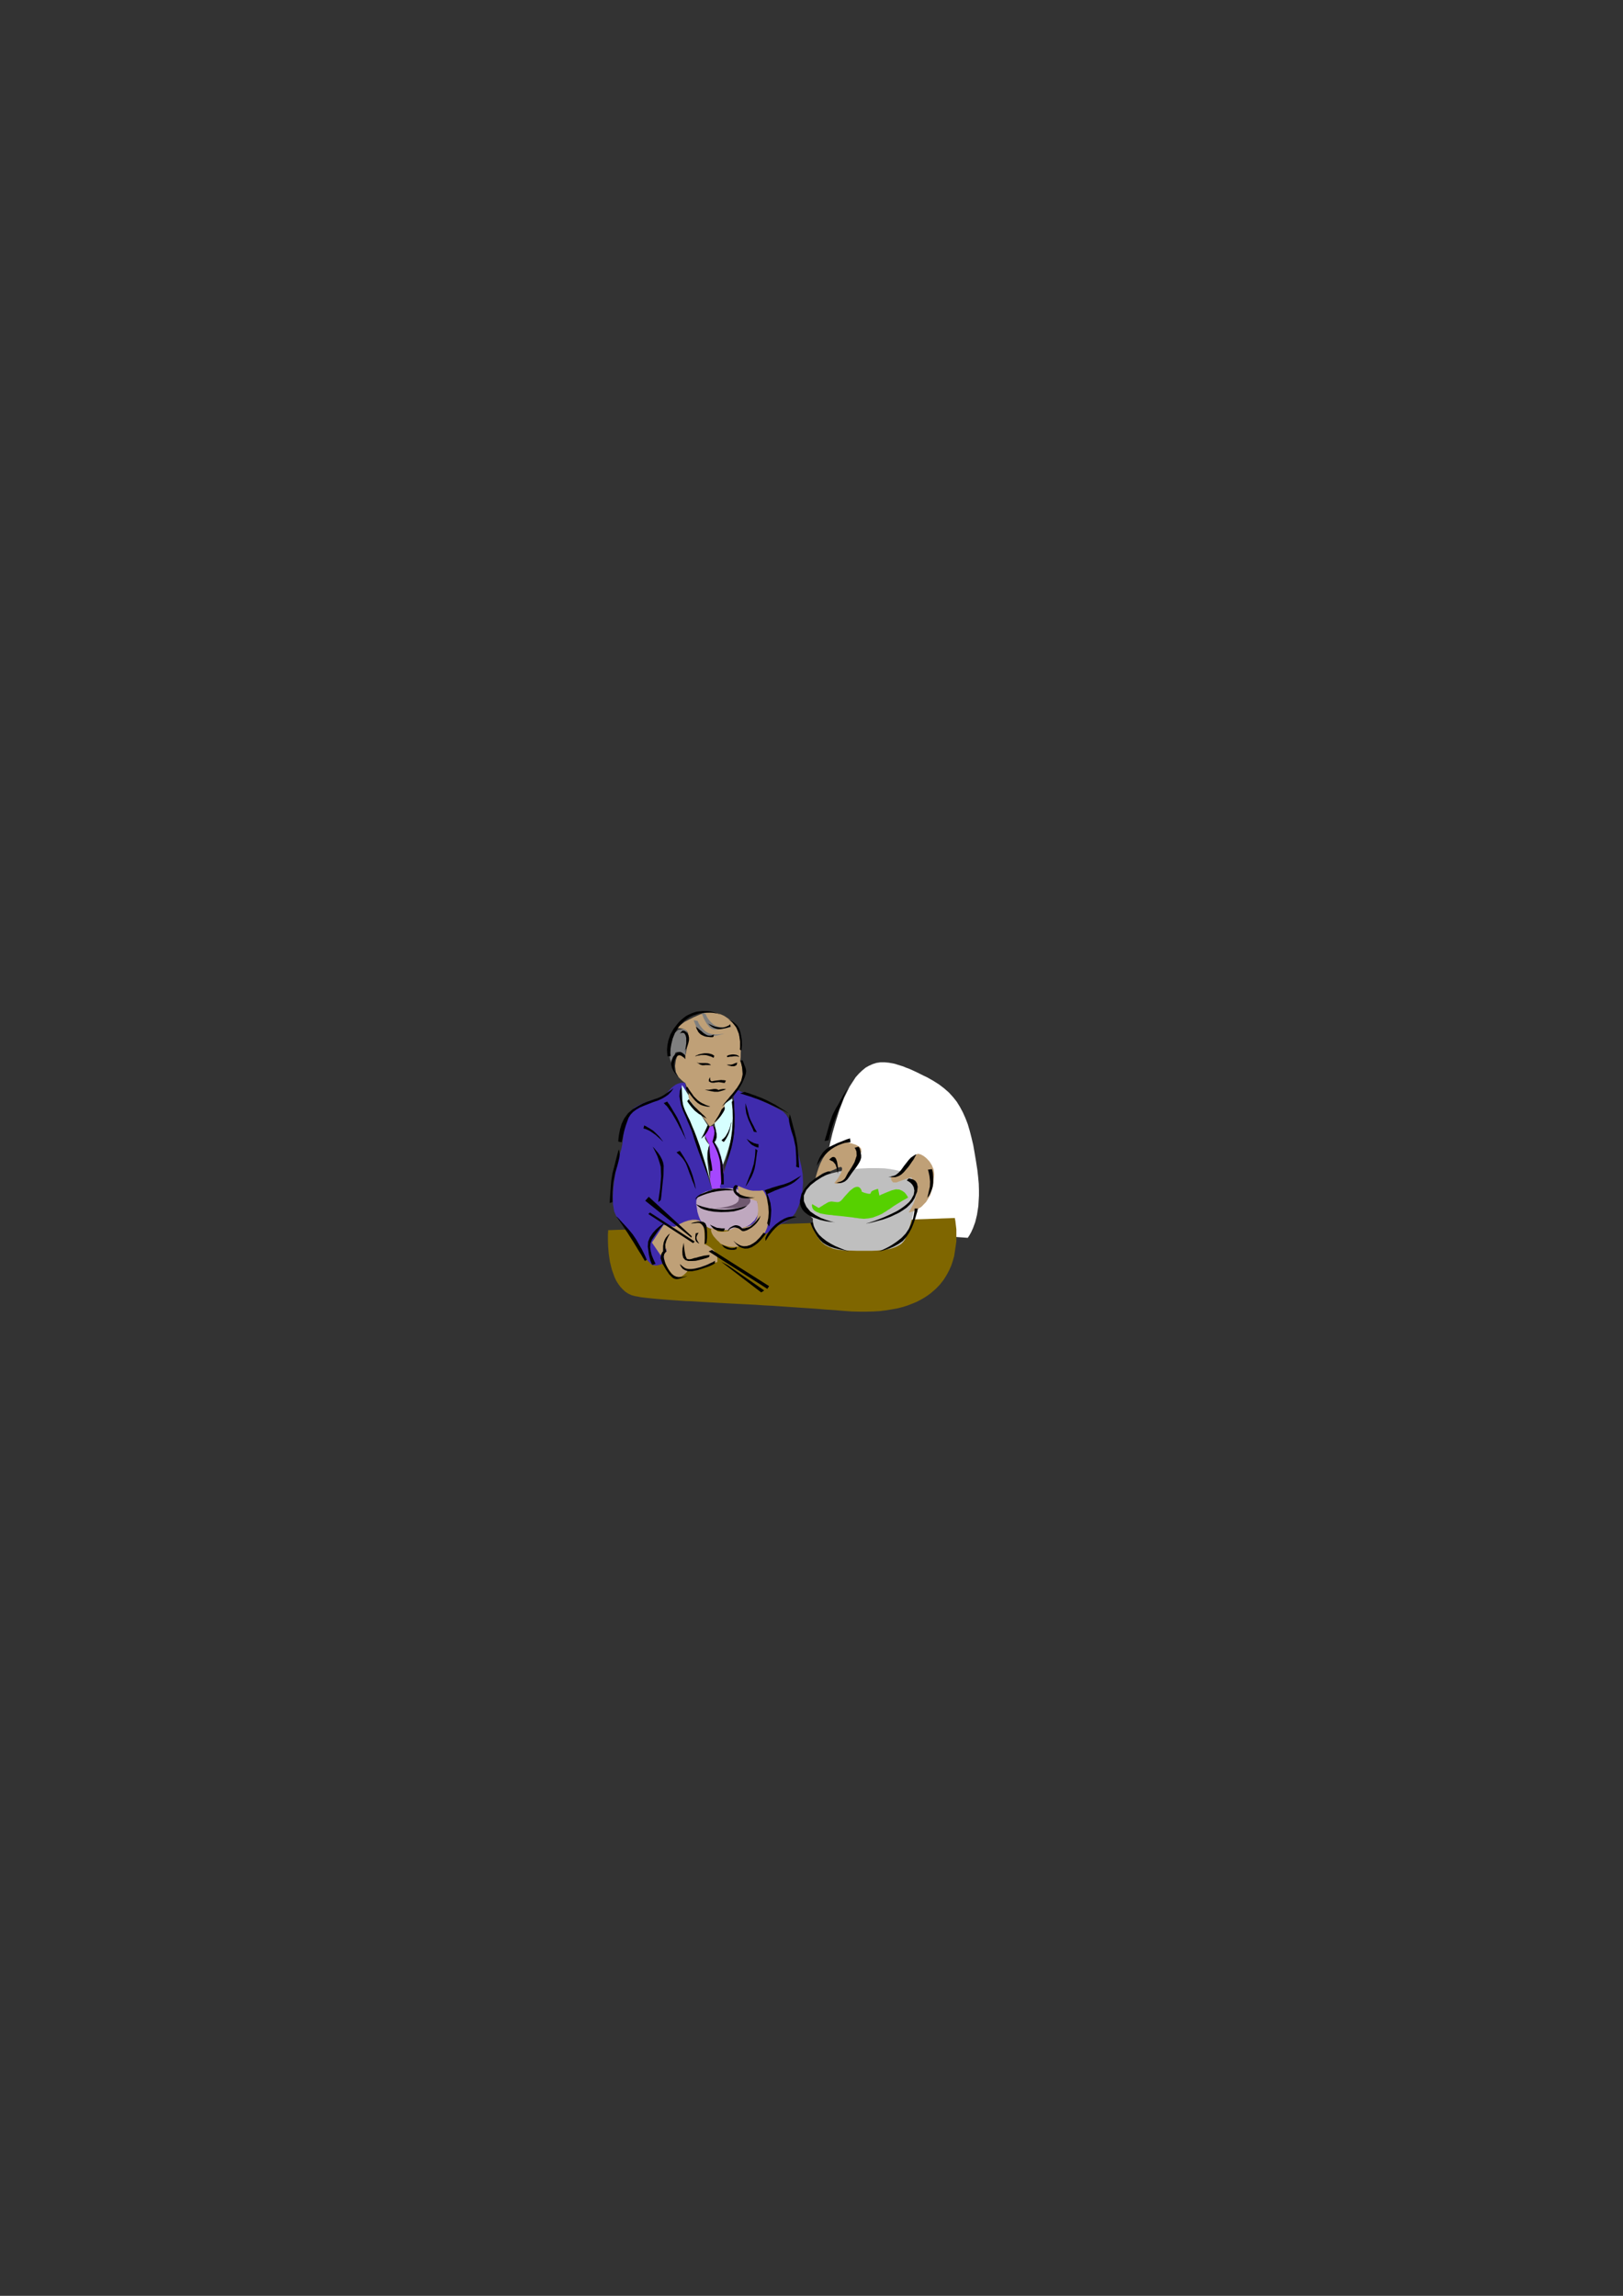 <?xml version="1.0" encoding="utf-8"?>
<!-- Created by UniConvertor 2.0rc4 (https://sk1project.net/) -->
<svg xmlns="http://www.w3.org/2000/svg" height="841.89pt" viewBox="0 0 595.276 841.89" width="595.276pt" version="1.1" xmlns:xlink="http://www.w3.org/1999/xlink" id="7db48180-f611-11ea-a039-dcc15c148e23">

<rect x="0" y="0" width="595.276" height="841.89" fill="#333333" stroke="none"/>

<g>
	<path style="fill:#ffffff;" d="M 303.902,421.881 L 304.046,421.089 304.55,418.785 305.342,415.473 306.494,411.441 307.862,407.049 309.59,402.585 311.606,398.481 313.838,395.025 315.062,393.657 316.286,392.505 317.51,391.497 318.806,390.777 320.102,390.201 321.47,389.769 322.91,389.553 324.422,389.553 325.214,389.625 326.006,389.697 326.798,389.841 327.662,389.985 328.526,390.201 329.39,390.489 330.326,390.777 331.262,391.065 332.27,391.497 333.278,391.857 334.286,392.289 335.366,392.793 336.446,393.297 337.598,393.873 338.75,394.449 339.974,395.025 342.278,396.321 344.438,397.689 346.31,399.129 348.038,400.641 349.55,402.297 350.918,404.025 352.07,405.897 353.15,407.913 354.086,410.001 354.95,412.233 355.67,414.681 356.318,417.201 356.966,419.937 357.47,422.817 357.974,425.841 358.478,429.081 358.766,431.673 358.982,434.049 359.054,436.353 359.054,438.441 358.838,442.257 358.334,445.497 357.686,448.161 356.894,450.321 356.174,451.905 355.526,453.057 355.094,453.705 354.95,453.921 332.63,452.337 303.902,421.881 Z" />
	<path style="fill:#7f6600;" d="M 341.558,474.081 L 343.286,472.569 344.798,470.985 346.094,469.329 347.174,467.601 348.11,465.873 348.902,464.073 349.478,462.345 349.982,460.545 350.774,455.217 350.774,450.825 350.414,447.801 350.198,446.649 223.046,451.113 223.046,451.545 222.974,452.769 222.974,454.713 223.046,457.017 223.262,459.753 223.694,462.633 224.414,465.585 225.422,468.393 225.998,469.617 226.718,470.769 227.51,471.849 228.374,472.785 229.31,473.649 230.39,474.369 231.614,474.945 232.91,475.305 233.846,475.449 234.854,475.665 236.006,475.809 237.23,475.953 238.67,476.097 240.11,476.241 241.766,476.385 243.494,476.529 245.294,476.673 247.238,476.817 249.254,476.961 251.342,477.105 253.574,477.177 255.878,477.321 258.254,477.465 260.774,477.609 263.294,477.753 265.958,477.897 268.622,478.041 271.43,478.185 274.31,478.329 277.19,478.473 280.214,478.689 283.238,478.833 286.334,479.049 289.502,479.265 292.67,479.481 295.91,479.697 299.222,479.913 302.606,480.201 305.99,480.417 309.374,480.705 312.326,480.921 315.134,480.993 317.798,480.993 320.39,480.921 322.766,480.777 325.07,480.489 327.23,480.129 329.246,479.769 331.19,479.265 332.99,478.689 334.646,478.041 336.23,477.393 337.742,476.601 339.11,475.809 340.406,474.945 341.558,474.081 Z" />
	<path style="fill:#a547ff;" d="M 260.27,413.097 L 258.47,416.337 260.198,419.793 260.27,420.945 260.414,423.681 260.558,426.849 260.558,429.441 260.486,431.025 260.414,432.105 260.414,432.681 260.414,432.897 261.134,435.993 265.886,435.561 265.814,433.905 265.526,430.161 264.95,425.841 264.014,422.601 263.078,420.801 262.502,419.649 262.142,419.073 261.998,418.857 262.142,418.569 262.502,417.777 262.646,416.553 262.358,415.041 261.854,413.817 261.638,413.169 261.494,412.881 261.494,412.881 260.27,413.097 Z" />
	<path style="fill:#3f2bad;" d="M 261.134,435.993 L 260.846,435.201 260.198,433.185 259.19,430.089 257.966,426.489 256.67,422.529 255.518,418.641 254.438,415.185 253.718,412.449 253.214,410.073 252.71,407.481 252.35,404.961 251.99,402.513 251.702,400.353 251.486,398.625 251.414,397.545 251.342,397.113 251.27,397.113 250.982,397.041 250.55,397.041 249.974,397.041 249.326,397.185 248.606,397.401 247.814,397.761 247.022,398.337 246.302,398.913 245.798,399.489 245.294,399.993 244.862,400.497 244.43,401.001 243.926,401.433 243.206,401.937 242.27,402.369 241.694,402.585 240.974,402.801 240.182,403.089 239.318,403.305 238.454,403.593 237.518,403.953 236.51,404.313 235.574,404.673 234.638,405.105 233.702,405.609 232.838,406.113 232.046,406.761 231.326,407.481 230.678,408.201 230.174,409.065 229.814,410.001 229.31,411.873 228.95,413.529 228.734,415.113 228.59,416.625 228.446,418.137 228.23,419.721 227.87,421.449 227.294,423.321 226.646,425.769 225.926,428.721 225.422,432.033 224.99,435.417 224.774,438.729 224.846,441.753 225.278,444.273 226.07,446.073 226.646,446.865 227.366,447.873 228.158,449.025 229.094,450.321 230.03,451.689 230.966,453.129 232.046,454.641 233.054,456.081 234.062,457.521 234.998,458.961 235.934,460.185 236.798,461.337 237.59,462.345 238.31,463.065 238.814,463.569 239.246,463.857 239.894,464.001 240.614,464.073 241.19,464.001 241.766,463.857 242.27,463.713 242.63,463.569 242.918,463.497 242.99,463.425 243.134,463.353 243.566,463.065 244.286,462.633 245.15,461.985 246.23,461.265 247.454,460.473 248.75,459.537 250.046,458.529 251.414,457.449 252.71,456.369 254.006,455.217 255.158,454.065 256.166,452.913 257.03,451.761 257.678,450.681 258.038,449.673 258.47,447.585 258.974,445.353 259.55,443.049 260.054,440.889 260.486,438.945 260.846,437.361 261.062,436.353 261.134,435.993 Z" />
	<path style="fill:#3f2bad;" d="M 269.054,402.153 L 269.198,404.241 269.414,409.281 269.27,415.473 268.334,420.801 267.614,423.033 266.822,425.409 266.102,427.857 265.454,430.161 264.878,432.177 264.446,433.833 264.086,434.913 264.014,435.273 277.406,455.145 277.694,454.929 278.486,454.281 279.71,453.345 281.222,452.265 283.022,451.041 284.894,449.817 286.766,448.665 288.638,447.729 290.294,446.577 291.734,444.777 292.886,442.401 293.75,439.737 294.326,436.785 294.542,433.689 294.398,430.593 293.894,427.641 293.174,424.689 292.526,421.593 291.806,418.569 291.086,415.617 290.294,412.881 289.43,410.577 288.35,408.777 287.198,407.625 286.478,407.193 285.542,406.689 284.462,406.113 283.166,405.465 281.87,404.817 280.43,404.169 279.062,403.521 277.622,402.873 276.254,402.225 274.886,401.649 273.734,401.073 272.654,400.641 271.718,400.281 271.07,399.921 270.638,399.777 270.494,399.705 269.054,402.153 Z" />
	<path style="fill:#bfa8bf;" d="M 277.19,439.593 L 277.118,439.521 276.974,439.377 276.686,439.161 276.326,438.873 275.822,438.585 275.318,438.225 274.598,437.793 273.878,437.433 273.014,437.001 272.15,436.641 271.142,436.353 270.062,436.065 268.982,435.849 267.758,435.705 266.462,435.705 265.166,435.777 262.646,436.065 260.558,436.497 258.83,437.001 257.462,437.649 256.382,438.441 255.734,439.305 255.374,440.385 255.374,441.609 255.59,442.977 255.806,444.417 256.238,445.857 256.814,447.297 257.606,448.521 258.686,449.601 260.198,450.393 262.07,450.825 263.15,450.969 264.158,451.041 265.166,451.113 266.174,451.113 267.11,451.113 268.046,451.113 268.91,451.041 269.774,450.897 270.566,450.753 271.358,450.609 272.078,450.393 272.798,450.177 273.446,449.961 274.094,449.673 274.67,449.313 275.246,448.953 276.83,447.441 277.766,445.857 278.198,444.345 278.198,442.833 277.982,441.537 277.622,440.529 277.334,439.809 277.19,439.593 Z" />
	<path style="fill:#705970;" d="M 269.774,437.217 L 269.918,437.361 270.206,437.721 270.638,438.297 270.926,439.017 270.998,439.809 270.71,440.601 269.918,441.321 268.55,441.969 266.822,442.473 265.31,442.761 263.942,442.977 262.718,443.049 261.782,443.049 261.062,443.049 260.558,442.977 260.414,442.977 260.558,442.977 260.918,442.977 261.494,443.049 262.214,443.049 263.078,443.121 264.086,443.121 265.166,443.121 266.318,443.121 267.47,443.121 268.694,443.049 269.846,443.049 270.926,442.905 271.862,442.761 272.726,442.617 273.446,442.401 274.022,442.113 274.742,441.465 275.174,440.817 275.246,440.169 275.102,439.449 274.67,438.873 274.166,438.369 273.59,437.937 272.87,437.721 272.15,437.577 271.574,437.433 271.07,437.361 270.566,437.289 270.206,437.217 269.99,437.217 269.846,437.217 269.774,437.217 Z" />
	<path style="fill:#d6ffff;" d="M 265.886,404.529 L 265.814,404.745 265.67,405.249 265.382,405.969 265.094,406.905 264.662,407.841 264.23,408.777 263.798,409.641 263.294,410.289 262.574,411.009 262.142,411.441 261.998,411.585 261.998,411.585 262.07,411.945 262.214,412.881 262.502,414.177 262.79,415.761 262.862,417.129 262.574,418.137 262.214,418.641 261.998,418.857 262.214,419.145 262.79,419.937 263.51,421.161 264.014,422.601 264.374,424.185 264.806,425.697 265.022,426.705 265.166,427.137 265.31,426.705 265.814,425.409 266.462,423.537 267.182,421.233 267.902,418.641 268.55,415.905 268.982,413.313 269.054,411.009 268.838,407.337 268.694,404.745 268.622,403.305 268.55,402.873 265.886,404.529 Z" />
	<path style="fill:#d6ffff;" d="M 250.118,397.833 L 250.118,398.121 250.046,398.985 250.046,400.281 250.118,401.937 250.262,403.809 250.622,405.825 251.198,407.841 252.062,409.785 253.142,412.233 254.438,415.545 255.878,419.289 257.246,423.249 258.47,426.921 259.478,430.017 260.126,432.105 260.414,432.897 260.198,431.529 259.766,428.505 259.406,425.049 259.478,422.601 259.766,421.377 259.982,420.513 260.126,420.009 260.198,419.793 259.91,419.505 259.262,418.713 258.614,417.633 258.47,416.337 258.758,415.041 259.118,413.889 259.406,413.025 259.55,412.665 250.118,397.833 Z" />
	<path style="fill:#bfa077;" d="M 242.702,460.905 L 239.102,455.649 243.422,449.169 248.462,450.105 242.702,460.905 Z" />
	<path style="fill:#bfbfbf;" d="M 335.222,434.121 L 335.222,434.049 335.222,433.833 335.15,433.545 335.078,433.185 334.862,432.681 334.574,432.177 334.07,431.601 333.422,431.025 332.558,430.521 331.478,429.945 330.182,429.441 328.526,429.081 326.582,428.721 324.35,428.433 321.686,428.361 318.662,428.361 315.566,428.505 312.614,428.793 309.878,429.153 307.43,429.657 305.126,430.233 303.038,430.881 301.238,431.601 299.582,432.393 298.214,433.257 296.99,434.193 296.054,435.129 295.334,436.209 294.83,437.217 294.614,438.297 294.614,439.449 294.83,440.529 295.55,442.545 296.198,444.057 296.702,445.137 297.206,445.929 297.638,446.361 297.926,446.649 298.07,446.793 298.142,446.793 298.142,446.937 298.142,447.297 298.142,447.801 298.214,448.521 298.286,449.385 298.502,450.393 298.79,451.401 299.222,452.481 299.798,453.561 300.59,454.569 301.454,455.577 302.606,456.513 303.974,457.233 305.558,457.881 307.43,458.313 309.59,458.529 311.894,458.601 314.054,458.673 316.142,458.673 318.086,458.673 319.958,458.673 321.686,458.601 323.342,458.457 324.854,458.241 326.222,458.025 327.446,457.665 328.598,457.233 329.606,456.729 330.542,456.153 331.262,455.433 331.838,454.641 332.342,453.705 333.134,451.617 333.782,449.385 334.43,447.153 334.934,445.065 335.366,443.193 335.654,441.681 335.87,440.673 335.942,440.313 336.014,439.737 336.014,438.297 335.798,436.281 335.222,434.121 Z" />
	<path style="fill:#bfa077;" d="M 326.798,431.745 L 326.798,432.105 327.014,432.969 327.59,433.617 328.742,433.617 329.534,433.329 330.398,433.041 331.334,432.681 332.198,432.393 332.99,432.177 333.638,431.961 334.07,431.817 334.214,431.745 334.358,431.961 334.79,432.681 335.366,433.761 335.942,435.273 336.158,436.713 336.014,438.225 335.582,439.809 335.078,441.321 334.43,442.617 333.854,443.697 333.422,444.345 333.278,444.633 333.71,444.561 334.718,444.273 336.23,443.625 337.958,442.545 339.686,440.745 341.198,438.297 342.206,434.913 342.638,430.521 342.422,428.865 341.774,427.281 340.91,425.913 339.83,424.761 338.75,423.897 337.67,423.321 336.734,423.105 336.086,423.321 335.51,423.825 334.934,424.545 334.214,425.337 333.566,426.129 332.846,426.921 332.198,427.713 331.622,428.505 331.118,429.081 330.614,429.585 329.966,430.089 329.246,430.521 328.526,430.953 327.878,431.313 327.302,431.529 326.942,431.673 326.798,431.745 Z" />
	<path style="fill:#bfa077;" d="M 305.99,433.833 L 306.134,433.905 306.494,434.049 307.142,434.121 307.934,433.977 308.798,433.689 309.734,432.969 310.742,431.745 311.75,430.017 312.758,428.073 313.838,426.345 314.774,424.833 315.566,423.465 315.926,422.313 315.854,421.305 315.206,420.513 313.91,419.793 312.326,419.289 310.886,418.929 309.59,418.857 308.438,419.001 307.358,419.361 306.206,419.937 305.126,420.801 303.902,421.881 302.75,423.321 301.742,424.905 300.878,426.633 300.23,428.289 299.726,429.801 299.366,431.025 299.15,431.889 299.078,432.177 299.222,432.033 299.582,431.745 300.158,431.385 300.878,430.881 301.598,430.377 302.39,430.017 303.182,429.729 303.902,429.585 304.622,429.441 305.342,429.153 306.206,428.793 306.998,428.361 307.718,428.073 308.294,427.929 308.726,428.073 308.87,428.577 308.726,429.369 308.438,430.233 307.934,431.097 307.43,431.961 306.926,432.681 306.422,433.257 306.134,433.689 305.99,433.833 Z" />
	<path style="fill:#bfa077;" d="M 244.43,458.961 L 244.43,458.673 244.358,457.809 244.43,456.657 244.574,455.217 244.934,453.633 245.51,452.121 246.446,450.753 247.742,449.673 249.326,448.809 250.91,448.089 252.422,447.585 253.934,447.297 255.23,447.297 256.382,447.513 257.246,448.089 257.822,448.953 258.326,451.329 258.47,453.633 258.47,455.505 258.398,456.225 258.542,456.297 258.902,456.441 259.478,456.729 260.126,457.161 260.846,457.665 261.494,458.241 262.142,458.889 262.574,459.681 263.078,461.049 263.15,462.057 263.15,462.561 263.078,462.777 262.862,462.849 262.142,463.065 261.206,463.425 259.982,463.857 258.686,464.289 257.39,464.721 256.166,465.153 255.158,465.441 254.366,465.657 253.718,465.801 253.214,465.945 252.854,465.945 252.566,465.945 252.422,465.945 252.278,465.945 252.278,465.945 252.134,466.089 251.846,466.521 251.342,467.025 250.694,467.601 249.902,468.105 249.038,468.321 248.174,468.321 247.238,467.817 246.374,467.025 245.654,466.089 245.006,465.081 244.43,464.073 243.998,463.065 243.71,462.129 243.494,461.337 243.422,460.761 243.566,459.897 243.926,459.393 244.286,459.033 244.43,458.961 Z" />
	<path style="fill:#bfa077;" d="M 279.782,436.497 L 279.638,436.497 279.206,436.569 278.63,436.641 277.838,436.641 276.974,436.641 276.11,436.641 275.174,436.497 274.31,436.281 273.518,435.993 272.87,435.777 272.222,435.489 271.718,435.273 271.286,435.129 270.998,434.985 270.782,434.841 270.71,434.841 270.71,434.985 270.638,435.345 270.638,435.849 270.71,436.497 270.926,437.145 271.214,437.721 271.646,438.297 272.366,438.657 273.23,438.945 274.094,439.233 274.958,439.593 275.822,439.881 276.542,440.097 277.118,440.313 277.478,440.457 277.622,440.529 277.694,440.817 277.838,441.537 277.982,442.617 278.054,443.913 277.91,445.353 277.622,446.721 276.974,447.945 275.966,448.953 274.742,449.601 273.518,450.033 272.51,450.249 271.502,450.321 270.71,450.321 270.134,450.249 269.774,450.177 269.63,450.105 266.966,451.473 266.822,451.473 266.39,451.545 265.742,451.617 265.022,451.689 264.302,451.689 263.582,451.617 263.078,451.473 262.79,451.113 262.574,450.753 262.214,450.465 261.854,450.321 261.422,450.249 261.134,450.393 260.846,450.681 260.774,451.113 260.918,451.833 261.278,452.625 261.782,453.417 262.43,454.137 263.006,454.785 263.654,455.361 264.086,455.865 264.446,456.153 264.59,456.225 264.734,456.297 265.094,456.441 265.67,456.657 266.318,456.873 267.11,457.089 267.902,457.233 268.766,457.305 269.486,457.305 270.134,457.233 270.638,457.161 270.998,457.161 271.286,457.089 271.502,457.089 271.574,457.089 271.646,457.089 271.646,457.089 271.862,457.089 272.438,457.089 273.23,457.089 274.238,456.945 275.39,456.729 276.542,456.297 277.622,455.721 278.558,454.929 279.422,453.921 280.142,452.769 280.79,451.545 281.366,450.177 281.726,448.665 282.014,447.081 282.158,445.425 282.158,443.697 282.014,441.969 281.726,440.529 281.294,439.305 280.862,438.297 280.502,437.505 280.142,436.929 279.854,436.641 279.782,436.497 Z" />
	<path style="fill:#bfa077;" d="M 248.246,377.025 L 248.462,377.025 248.894,377.025 249.614,377.097 250.406,377.241 251.126,377.529 251.846,378.033 252.278,378.681 252.494,379.617 252.35,381.993 251.918,384.441 251.558,386.385 251.342,387.177 251.27,387.105 251.054,386.889 250.694,386.673 250.262,386.457 249.758,386.385 249.326,386.385 248.822,386.529 248.462,387.033 247.886,388.761 247.598,390.921 247.886,393.153 248.822,394.953 249.47,395.601 249.974,396.105 250.406,396.465 250.766,396.753 251.054,396.969 251.198,397.041 251.342,397.113 251.342,397.113 252.782,400.929 252.71,401.001 252.638,401.145 252.566,401.505 252.494,401.865 252.566,402.441 252.782,403.089 253.214,403.881 253.934,404.745 254.87,405.825 255.878,407.121 256.958,408.489 257.966,409.857 258.902,411.153 259.622,412.161 260.126,412.809 260.27,413.097 260.414,413.025 260.702,412.881 261.134,412.593 261.71,412.161 262.358,411.657 263.078,410.937 263.726,410.145 264.374,409.209 265.238,407.265 265.67,405.825 265.886,404.889 265.886,404.529 266.174,404.241 266.894,403.521 267.902,402.441 269.054,401.073 270.206,399.489 271.286,397.905 272.006,396.249 272.366,394.737 272.294,392.217 272.006,390.417 271.646,389.337 271.502,388.977 271.646,387.825 271.718,384.873 271.502,381.273 270.71,377.961 270.35,377.241 269.918,376.521 269.414,375.801 268.766,375.081 268.118,374.361 267.326,373.713 266.534,373.137 265.67,372.561 264.734,372.129 263.726,371.697 262.646,371.481 261.566,371.265 260.414,371.265 259.262,371.337 258.038,371.553 256.814,371.985 254.51,372.993 252.638,373.929 251.126,374.721 250.046,375.513 249.182,376.161 248.678,376.593 248.318,376.953 248.246,377.025 Z" />
	<path style="fill:#7f7f7f;" d="M 254.438,374.145 L 254.51,374.361 254.798,375.081 255.158,376.017 255.734,377.097 256.382,378.177 257.174,379.113 258.038,379.833 258.974,380.121 260.054,380.121 261.206,379.977 262.358,379.833 263.438,379.617 264.374,379.401 265.166,379.185 265.67,379.041 265.886,378.969 265.67,379.041 265.094,379.113 264.23,379.257 263.222,379.329 262.07,379.329 260.846,379.185 259.766,378.825 258.758,378.249 257.966,377.529 257.318,376.809 256.814,376.161 256.454,375.585 256.166,375.081 256.022,374.721 255.878,374.433 255.878,374.361 254.438,374.145 Z" />
	<path style="fill:#7f7f7f;" d="M 257.39,371.553 L 257.462,371.841 257.75,372.489 258.11,373.425 258.686,374.505 259.334,375.585 260.126,376.593 260.99,377.241 261.926,377.529 262.934,377.529 264.086,377.385 265.238,377.241 266.39,377.025 267.326,376.809 268.118,376.593 268.622,376.449 268.838,376.377 268.622,376.449 268.046,376.521 267.182,376.665 266.174,376.737 265.022,376.737 263.798,376.593 262.646,376.233 261.638,375.657 260.846,374.937 260.198,374.217 259.694,373.569 259.334,372.993 259.118,372.561 258.902,372.129 258.83,371.913 258.83,371.841 257.39,371.553 Z" />
	<path style="fill:#7f7f7f;" d="M 249.686,377.529 L 249.83,377.457 250.19,377.385 250.622,377.313 251.126,377.457 251.63,377.817 251.99,378.537 252.134,379.761 252.062,381.561 251.63,384.801 251.414,386.457 251.342,387.105 251.342,387.177 251.198,387.033 250.766,386.817 250.118,386.457 249.47,386.097 248.75,385.809 248.102,385.809 247.67,386.025 247.526,386.601 247.382,388.113 247.022,389.337 246.662,390.129 246.518,390.417 246.446,390.201 246.158,389.553 245.798,388.545 245.51,387.249 245.294,385.809 245.222,384.225 245.51,382.641 246.086,381.057 246.878,379.761 247.526,378.825 248.174,378.177 248.678,377.745 249.11,377.601 249.398,377.529 249.614,377.529 249.686,377.529 Z" />
	<path style="fill:#000000;" d="M 271.502,388.977 L 271.79,389.697 272.222,391.497 272.438,393.873 271.862,396.249 271.358,397.257 270.782,398.193 270.278,398.985 269.702,399.705 269.198,400.353 268.694,401.001 268.19,401.577 267.686,402.153 267.254,402.729 266.678,403.377 266.174,404.025 265.67,404.601 265.238,405.177 264.878,405.609 264.59,405.897 264.518,405.969 264.734,405.753 265.382,405.249 266.246,404.457 267.398,403.449 268.55,402.297 269.702,401.001 270.71,399.705 271.502,398.409 272.15,397.257 272.654,396.177 273.086,395.169 273.374,394.305 273.59,393.513 273.662,392.793 273.59,392.217 273.446,391.641 273.014,390.561 272.726,389.697 272.438,389.049 272.366,388.833 271.502,388.977 Z" />
	<path style="fill:#000000;" d="M 266.534,390.417 L 266.606,390.417 266.75,390.417 266.966,390.417 267.326,390.417 267.686,390.417 268.118,390.417 268.478,390.345 268.91,390.201 269.558,389.913 270.062,389.769 270.278,389.625 270.35,389.553 270.35,389.769 270.278,390.273 269.99,390.705 269.27,390.993 268.766,390.993 268.262,390.993 267.83,390.849 267.398,390.777 267.038,390.633 266.75,390.561 266.606,390.417 266.534,390.417 Z" />
	<path style="fill:#000000;" d="M 260.774,390.561 L 260.63,390.417 260.198,390.129 259.622,389.913 258.83,389.841 258.398,389.841 257.966,389.841 257.534,389.841 257.102,389.841 256.67,389.841 256.382,389.841 256.166,389.841 256.094,389.841 255.518,389.481 255.59,389.553 255.734,389.697 256.022,389.913 256.382,390.129 256.742,390.345 257.102,390.489 257.534,390.633 257.894,390.633 258.254,390.633 258.758,390.561 259.19,390.561 259.694,390.561 260.126,390.561 260.486,390.561 260.702,390.561 260.774,390.561 Z" />
	<path style="fill:#000000;" d="M 266.246,396.249 L 266.174,396.249 266.03,396.177 265.814,396.177 265.454,396.105 265.022,396.105 264.518,396.033 263.942,396.105 263.294,396.177 262.646,396.249 262.142,396.321 261.71,396.393 261.35,396.465 261.134,396.537 260.918,396.465 260.774,396.393 260.63,396.249 260.486,395.889 260.486,395.457 260.486,395.097 260.558,394.953 260.342,395.241 259.982,395.889 259.982,396.537 260.774,396.969 261.35,397.041 261.854,397.041 262.286,396.969 262.646,396.897 263.006,396.897 263.366,396.825 263.726,396.825 264.23,396.897 265.094,397.041 265.598,397.113 265.742,397.113 265.814,397.113 266.246,396.249 Z" />
	<path style="fill:#000000;" d="M 266.75,387.681 L 266.822,387.681 267.11,387.609 267.47,387.537 267.974,387.465 268.406,387.465 268.91,387.393 269.27,387.321 269.486,387.321 269.99,387.321 270.494,387.393 270.926,387.537 271.142,387.537 271.07,387.393 270.71,387.105 270.134,386.817 269.126,386.673 268.55,386.673 268.118,386.745 267.686,386.817 267.326,386.889 267.038,387.033 266.822,387.105 266.678,387.177 266.606,387.177 266.75,387.681 Z" />
	<path style="fill:#000000;" d="M 261.998,387.177 L 261.926,387.105 261.782,387.033 261.494,386.817 261.062,386.601 260.558,386.457 259.982,386.313 259.262,386.241 258.398,386.241 257.534,386.385 256.886,386.529 256.238,386.673 255.806,386.889 255.374,387.033 255.158,387.177 255.014,387.249 254.942,387.321 255.086,387.321 255.374,387.249 255.878,387.105 256.526,387.033 257.174,386.889 257.894,386.889 258.542,386.889 259.118,386.961 259.622,387.105 260.126,387.249 260.558,387.393 260.99,387.537 261.278,387.681 261.494,387.825 261.638,387.897 261.71,387.897 261.998,387.177 Z" />
	<path style="fill:#000000;" d="M 263.51,399.705 L 263.438,399.705 263.366,399.633 263.15,399.489 262.862,399.417 262.574,399.345 262.214,399.345 261.782,399.345 261.35,399.417 260.918,399.489 260.414,399.561 259.982,399.633 259.55,399.633 259.19,399.633 258.902,399.633 258.686,399.633 258.614,399.633 258.758,399.705 259.118,399.777 259.694,399.921 260.414,400.065 261.206,400.209 261.998,400.353 262.79,400.353 263.438,400.353 264.014,400.209 264.518,400.065 265.022,399.921 265.454,399.777 265.886,399.633 266.174,399.489 266.318,399.417 266.39,399.417 266.174,399.417 265.742,399.345 265.166,399.345 264.734,399.417 264.302,399.489 263.942,399.561 263.654,399.705 263.51,399.705 Z" />
	<path style="fill:#000000;" d="M 252.134,398.553 L 252.206,398.697 252.422,399.057 252.782,399.633 253.286,400.353 253.862,401.145 254.438,402.009 255.158,402.729 255.878,403.449 256.67,404.025 257.462,404.529 258.254,404.889 258.974,405.249 259.622,405.465 260.126,405.609 260.486,405.753 260.63,405.753 260.486,405.753 260.126,405.825 259.478,405.825 258.758,405.681 257.822,405.465 256.886,405.105 255.878,404.457 254.942,403.593 254.078,402.585 253.358,401.649 252.782,400.857 252.278,400.209 251.99,399.633 251.702,399.273 251.63,398.985 251.558,398.913 252.134,398.553 Z" />
	<path style="fill:#000000;" d="M 251.342,388.401 L 251.198,388.257 250.91,387.897 250.406,387.537 249.902,387.177 249.254,386.961 248.606,387.105 248.03,387.681 247.526,388.761 247.238,390.129 247.238,391.353 247.382,392.433 247.742,393.297 248.102,394.017 248.462,394.521 248.75,394.809 248.822,394.953 248.606,394.809 248.174,394.305 247.598,393.585 246.95,392.649 246.446,391.569 246.158,390.273 246.302,388.977 246.878,387.537 247.742,386.457 248.606,385.881 249.398,385.737 250.046,385.953 250.55,386.313 250.982,386.673 251.27,387.033 251.342,387.177 251.342,388.401 Z" />
	<path style="fill:#000000;" d="M 271.358,384.873 L 271.43,384.009 271.43,381.921 271.07,379.257 270.062,376.809 269.342,375.873 268.766,375.153 268.262,374.649 267.83,374.289 267.47,374.073 267.254,373.929 267.11,373.857 267.038,373.857 267.182,373.929 267.614,374.073 268.262,374.361 268.982,374.793 269.702,375.369 270.494,376.161 271.142,377.241 271.574,378.537 272.078,381.201 272.15,383.289 272.006,384.729 271.934,385.233 271.358,384.873 Z" />
	<path style="fill:#000000;" d="M 245.942,387.321 L 245.942,386.961 245.87,386.025 245.942,384.585 246.23,382.857 246.734,380.841 247.598,378.681 248.966,376.521 250.838,374.505 251.99,373.641 253.07,372.921 254.294,372.345 255.446,371.985 256.526,371.625 257.678,371.481 258.686,371.337 259.694,371.337 260.63,371.337 261.494,371.409 262.286,371.553 262.934,371.625 263.438,371.769 263.798,371.913 264.086,371.985 264.158,371.985 264.014,371.913 263.51,371.697 262.79,371.481 261.782,371.193 260.63,370.905 259.262,370.761 257.75,370.761 256.166,370.905 255.302,371.049 254.366,371.337 253.43,371.697 252.494,372.129 251.558,372.633 250.622,373.353 249.758,374.073 248.822,375.009 247.094,377.241 245.87,379.401 245.15,381.489 244.79,383.361 244.646,384.945 244.718,386.241 244.79,387.033 244.862,387.321 245.942,387.321 Z" />
	<path style="fill:#000000;" d="M 267.83,375.585 L 267.758,375.657 267.614,375.801 267.326,376.017 266.894,376.233 266.39,376.449 265.742,376.665 265.022,376.809 264.158,376.809 263.222,376.665 262.43,376.521 261.638,376.233 260.918,375.945 260.342,375.657 259.91,375.441 259.622,375.297 259.55,375.225 259.622,375.297 259.982,375.585 260.414,376.017 260.99,376.449 261.71,376.881 262.502,377.169 263.366,377.385 264.23,377.385 265.094,377.241 265.814,377.097 266.462,376.953 266.966,376.809 267.398,376.665 267.758,376.593 267.902,376.521 267.974,376.521 267.83,375.585 Z" />
	<path style="fill:#000000;" d="M 261.854,379.329 L 261.782,379.401 261.566,379.473 261.206,379.617 260.774,379.761 260.198,379.761 259.55,379.689 258.83,379.329 258.038,378.825 257.318,378.177 256.67,377.673 256.238,377.313 255.878,376.953 255.59,376.737 255.446,376.593 255.302,376.449 255.302,376.449 255.302,376.593 255.374,376.881 255.518,377.313 255.806,377.817 256.094,378.393 256.526,378.897 257.102,379.401 257.822,379.761 258.542,380.049 259.262,380.193 259.91,380.265 260.486,380.337 260.99,380.337 261.35,380.337 261.566,380.265 261.638,380.265 261.854,379.329 Z" />
	<path style="fill:#000000;" d="M 249.326,379.041 L 249.398,378.969 249.686,378.897 249.974,378.753 250.406,378.753 250.838,378.825 251.198,379.185 251.486,379.761 251.702,380.625 251.702,382.569 251.486,384.153 251.27,385.161 251.126,385.521 251.198,385.377 251.486,384.873 251.846,384.225 252.206,383.361 252.494,382.425 252.71,381.417 252.71,380.481 252.494,379.617 252.134,378.969 251.774,378.537 251.342,378.177 251.054,378.033 250.694,377.961 250.478,377.961 250.334,377.961 250.262,377.961 249.326,379.041 Z" />
	<path style="fill:#000000;" d="M 259.19,410.145 L 259.19,410.073 259.046,410.001 258.83,409.785 258.542,409.425 258.182,409.065 257.606,408.561 257.03,407.985 256.238,407.265 255.446,406.473 254.726,405.753 254.078,405.033 253.574,404.385 253.142,403.881 252.854,403.449 252.71,403.161 252.638,403.089 252.062,403.809 252.134,403.953 252.35,404.241 252.638,404.673 253.07,405.249 253.574,405.897 254.15,406.545 254.798,407.265 255.518,407.841 256.238,408.417 256.958,408.849 257.534,409.281 258.11,409.569 258.542,409.857 258.902,410.001 259.118,410.145 259.19,410.145 Z" />
	<path style="fill:#000000;" d="M 261.494,412.881 L 261.638,413.097 261.854,413.745 262.07,414.681 261.998,415.977 261.71,417.201 261.494,418.065 261.35,418.497 261.278,418.641 261.422,418.857 261.71,419.433 262.142,420.297 262.646,421.377 263.15,422.601 263.582,423.897 263.942,425.265 264.158,426.561 264.302,429.225 264.446,431.745 264.518,433.617 264.518,434.337 265.454,434.337 265.454,433.185 265.382,430.377 265.022,426.921 264.374,424.041 263.942,422.961 263.51,421.953 263.078,421.017 262.718,420.297 262.43,419.649 262.214,419.217 262.07,418.929 261.998,418.857 262.142,418.569 262.502,417.849 262.79,416.841 262.79,415.761 262.574,414.825 262.43,414.033 262.286,413.601 262.214,413.457 261.494,412.881 Z" />
	<path style="fill:#000000;" d="M 260.27,413.097 L 260.126,413.457 259.766,414.393 259.19,415.401 258.47,416.337 257.822,416.985 257.462,417.345 257.246,417.489 257.174,417.561 257.318,417.273 257.678,416.625 258.11,415.833 258.47,415.041 258.83,414.249 259.19,413.529 259.478,412.881 259.55,412.665 260.27,413.097 Z" />
	<path style="fill:#000000;" d="M 265.67,405.825 L 265.67,405.897 265.742,405.969 265.814,406.185 265.814,406.545 265.742,406.977 265.454,407.553 265.022,408.273 264.374,409.209 263.654,410.073 263.078,410.649 262.646,411.081 262.358,411.369 262.214,411.513 262.07,411.585 261.998,411.585 261.998,411.585 262.214,411.225 262.79,410.289 263.51,409.137 264.014,408.201 264.302,407.625 264.518,407.193 264.59,406.977 264.59,406.905 265.67,405.825 Z" />
	<path style="fill:#000000;" d="M 268.19,411.369 L 268.118,411.657 267.974,412.521 267.614,413.745 266.966,415.257 266.534,415.977 266.174,416.625 265.742,417.129 265.382,417.489 265.022,417.777 264.806,417.993 264.662,418.137 264.59,418.137 265.454,418.785 265.526,418.713 265.67,418.497 265.958,418.137 266.246,417.705 266.606,417.057 266.966,416.409 267.326,415.545 267.614,414.681 267.974,413.097 268.19,412.089 268.19,411.513 268.19,411.369 Z" />
	<path style="fill:#000000;" d="M 260.198,419.793 L 260.126,420.081 260.126,420.945 260.198,422.313 260.414,423.969 260.774,425.769 261.062,427.497 261.206,428.721 261.278,429.225 260.558,429.441 260.414,428.721 260.054,427.065 259.694,425.049 259.55,423.249 259.694,421.809 259.91,420.729 260.126,420.009 260.198,419.793 Z" />
	<path style="fill:#000000;" d="M 260.414,432.897 L 260.27,432.393 259.838,430.881 259.262,428.721 258.47,426.057 257.534,423.105 256.598,420.081 255.59,417.273 254.654,414.825 253.79,412.809 253.07,411.009 252.35,409.569 251.774,408.345 251.27,407.265 250.91,406.329 250.622,405.537 250.406,404.745 250.19,402.945 250.118,401.001 250.046,399.417 250.046,398.769 249.758,399.057 249.326,400.065 249.182,402.081 249.758,405.105 250.334,406.833 250.982,408.345 251.63,409.785 252.206,411.225 252.854,412.665 253.502,414.177 254.078,415.833 254.654,417.705 255.374,419.865 256.238,422.313 257.174,424.833 258.11,427.281 258.974,429.441 259.766,431.241 260.198,432.465 260.414,432.897 Z" />
	<path style="fill:#000000;" d="M 268.406,404.025 L 268.478,404.745 268.694,406.833 268.766,410.073 268.55,414.177 268.262,416.481 267.902,418.857 267.47,421.161 267.038,423.249 266.606,425.121 266.246,426.561 265.958,427.497 265.886,427.857 266.03,427.497 266.39,426.489 266.966,424.977 267.614,423.033 268.262,420.801 268.838,418.281 269.198,415.689 269.414,413.097 269.414,408.705 269.27,405.753 269.198,404.025 269.126,403.449 268.406,404.025 Z" />
	<path style="fill:#000000;" d="M 271.43,400.929 L 271.574,401.001 271.934,401.073 272.582,401.289 273.446,401.577 274.382,401.865 275.534,402.225 276.686,402.657 277.982,403.089 279.422,403.665 281.15,404.385 283.022,405.249 284.894,406.113 286.55,406.905 287.918,407.553 288.782,408.057 289.142,408.201 288.926,408.057 288.206,407.553 287.198,406.905 285.902,406.113 284.462,405.177 282.806,404.313 281.15,403.449 279.566,402.729 278.054,402.153 276.758,401.649 275.678,401.289 274.742,400.929 274.022,400.713 273.518,400.569 273.158,400.425 273.086,400.425 271.43,400.929 Z" />
	<path style="fill:#000000;" d="M 273.446,404.529 L 273.446,405.033 273.446,406.401 273.734,408.345 274.526,410.649 275.462,412.665 276.11,414.033 276.398,414.825 276.542,415.041 277.622,415.185 277.55,415.041 277.262,414.537 276.83,413.817 276.398,412.881 275.894,411.945 275.39,410.937 275.03,410.073 274.742,409.281 274.382,407.769 273.95,406.257 273.59,405.033 273.446,404.529 Z" />
	<path style="fill:#000000;" d="M 273.806,417.561 L 273.878,417.633 274.022,417.849 274.238,418.137 274.454,418.497 274.814,418.857 275.174,419.289 275.534,419.649 275.966,419.937 276.398,420.153 276.758,420.369 277.118,420.513 277.478,420.657 277.766,420.729 277.982,420.801 278.126,420.801 278.198,420.801 278.198,419.577 278.126,419.577 277.982,419.505 277.694,419.505 277.334,419.433 276.974,419.289 276.542,419.217 276.182,419.001 275.822,418.857 275.174,418.497 274.526,418.065 274.022,417.705 273.806,417.561 Z" />
	<path style="fill:#000000;" d="M 277.046,421.305 L 277.046,422.097 276.902,424.113 276.47,426.777 275.606,429.585 275.102,430.809 274.67,431.889 274.31,432.825 274.022,433.617 273.734,434.265 273.59,434.697 273.446,434.985 273.446,435.057 273.59,434.913 273.95,434.409 274.454,433.617 275.03,432.609 275.678,431.457 276.254,430.089 276.758,428.577 277.046,427.065 277.406,424.473 277.622,422.889 277.766,422.097 277.838,421.881 277.046,421.305 Z" />
	<path style="fill:#000000;" d="M 255.302,436.353 L 255.23,436.065 255.086,435.345 254.87,434.193 254.51,432.825 254.078,431.241 253.502,429.585 252.854,428.001 252.134,426.561 251.414,425.337 250.838,424.329 250.334,423.537 249.974,422.961 249.686,422.529 249.47,422.241 249.398,422.097 249.326,422.025 248.102,422.601 248.246,422.673 248.534,422.961 249.038,423.393 249.686,424.041 250.334,424.761 250.91,425.553 251.486,426.489 251.918,427.497 252.35,428.649 252.854,430.089 253.43,431.529 253.934,432.969 254.51,434.265 254.87,435.345 255.23,436.065 255.302,436.353 Z" />
	<path style="fill:#000000;" d="M 251.558,417.777 L 251.486,417.489 251.198,416.769 250.838,415.689 250.334,414.393 249.758,412.881 249.11,411.369 248.39,409.857 247.598,408.489 246.878,407.337 246.302,406.329 245.798,405.537 245.438,404.961 245.078,404.529 244.862,404.169 244.79,404.025 244.718,403.953 243.422,404.529 243.494,404.601 243.71,404.745 243.998,405.105 244.502,405.537 245.006,406.185 245.582,407.049 246.302,407.985 247.022,409.209 247.814,410.577 248.606,412.017 249.326,413.457 250.046,414.753 250.622,415.977 251.126,416.913 251.414,417.561 251.558,417.777 Z" />
	<path style="fill:#000000;" d="M 243.206,418.641 L 243.134,418.497 242.774,418.065 242.342,417.489 241.766,416.769 241.046,416.049 240.326,415.329 239.534,414.609 238.742,414.105 238.094,413.673 237.518,413.385 237.086,413.097 236.798,412.953 236.51,412.809 236.366,412.737 236.294,412.665 236.294,412.665 236.006,413.817 236.078,413.817 236.222,413.889 236.51,413.961 236.87,414.033 237.302,414.249 237.806,414.465 238.382,414.753 239.03,415.185 239.75,415.689 240.47,416.193 241.118,416.769 241.766,417.345 242.342,417.849 242.774,418.281 243.134,418.569 243.206,418.641 Z" />
	<path style="fill:#000000;" d="M 247.022,399.057 L 246.95,399.201 246.734,399.489 246.374,400.065 245.87,400.641 245.078,401.433 244.07,402.153 242.846,402.873 241.262,403.593 239.534,404.169 237.878,404.817 236.222,405.465 234.71,406.113 233.342,406.905 232.19,407.769 231.254,408.777 230.534,409.929 230.03,411.297 229.526,412.737 229.094,414.177 228.734,415.617 228.446,416.913 228.23,417.921 228.086,418.641 228.014,418.857 226.79,418.641 226.79,418.281 226.862,417.273 227.078,415.833 227.438,414.033 228.014,412.089 228.95,410.145 230.318,408.273 232.046,406.761 233.99,405.609 235.718,404.673 237.302,404.025 238.742,403.521 239.966,403.089 241.118,402.729 242.126,402.297 242.99,401.865 243.782,401.361 244.502,400.857 245.15,400.425 245.798,399.993 246.302,399.633 246.662,399.345 246.95,399.129 247.022,399.057 Z" />
	<path style="fill:#000000;" d="M 241.406,440.817 L 241.622,439.305 242.126,435.705 242.486,431.385 242.342,427.857 241.982,426.561 241.55,425.193 241.118,423.969 240.614,422.889 240.11,421.881 239.75,421.161 239.462,420.657 239.39,420.513 239.534,420.657 240.038,421.161 240.614,421.881 241.406,422.817 242.126,423.897 242.774,425.121 243.206,426.273 243.422,427.497 243.35,430.809 242.918,434.985 242.558,438.585 242.342,440.097 241.406,440.817 Z" />
	<path style="fill:#000000;" d="M 224.63,440.817 L 224.63,439.737 224.63,437.073 224.918,433.617 225.638,430.161 226.43,427.497 226.934,425.553 227.222,424.257 227.294,423.321 227.222,422.673 227.15,422.097 227.006,421.665 226.934,421.521 226.862,421.809 226.646,422.529 226.358,423.609 225.998,424.977 225.638,426.417 225.278,427.857 224.918,429.225 224.63,430.305 224.198,433.041 223.91,436.641 223.694,439.809 223.622,441.177 224.63,440.817 Z" />
	<path style="fill:#000000;" d="M 292.022,427.857 L 292.094,426.777 292.022,424.113 291.806,420.657 291.086,417.273 290.222,414.609 289.718,412.665 289.43,411.297 289.358,410.433 289.43,409.785 289.574,409.209 289.646,408.777 289.718,408.633 289.79,408.921 290.006,409.641 290.294,410.721 290.654,412.089 291.014,413.529 291.446,414.969 291.734,416.265 292.022,417.345 292.454,420.081 292.814,423.753 293.03,426.849 293.102,428.217 292.022,427.857 Z" />
	<path style="fill:#000000;" d="M 243.782,448.449 L 243.494,448.593 242.774,449.097 241.694,449.889 240.542,450.897 239.39,452.193 238.382,453.705 237.734,455.289 237.59,457.089 238.022,460.185 238.526,462.273 239.03,463.497 239.246,463.857 240.47,463.425 240.326,463.209 239.966,462.489 239.534,461.481 239.03,460.257 238.67,458.817 238.454,457.377 238.598,455.937 239.102,454.641 239.894,453.489 240.686,452.337 241.478,451.257 242.198,450.321 242.846,449.601 243.35,448.953 243.638,448.593 243.782,448.449 Z" />
	<path style="fill:#000000;" d="M 237.23,461.985 L 237.086,461.697 236.726,460.833 236.15,459.609 235.358,458.025 234.35,456.297 233.27,454.425 232.046,452.625 230.678,450.969 229.382,449.529 228.374,448.449 227.582,447.585 227.006,446.937 226.574,446.505 226.286,446.217 226.142,446.145 226.07,446.073 226.142,446.217 226.43,446.577 226.934,447.297 227.51,448.161 228.302,449.313 229.166,450.609 230.246,452.193 231.326,453.921 232.478,455.721 233.486,457.377 234.35,458.817 235.142,460.041 235.718,461.049 236.15,461.769 236.438,462.273 236.51,462.417 237.23,461.985 Z" />
	<path style="fill:#000000;" d="M 260.27,460.257 L 260.198,460.257 260.054,460.257 259.694,460.257 259.334,460.329 258.758,460.401 258.11,460.473 257.318,460.689 256.382,460.905 255.446,461.193 254.654,461.337 254.006,461.553 253.502,461.697 252.998,461.769 252.638,461.769 252.278,461.697 251.918,461.625 251.414,460.545 251.054,458.529 250.838,456.585 250.766,455.721 250.694,456.009 250.55,456.729 250.334,457.809 250.262,458.961 250.334,460.185 250.622,461.265 251.342,462.057 252.422,462.417 253.79,462.417 255.158,462.345 256.454,462.057 257.606,461.769 258.614,461.481 259.334,461.265 259.838,461.049 260.054,460.977 260.27,460.257 Z" />
	<path style="fill:#000000;" d="M 262.214,462.345 L 262.07,462.417 261.782,462.633 261.206,462.921 260.558,463.209 259.694,463.641 258.83,464.001 257.822,464.361 256.814,464.721 255.95,464.937 255.086,465.153 254.222,465.297 253.43,465.369 252.71,465.369 252.134,465.297 251.558,465.153 251.126,464.937 250.406,464.433 249.83,463.929 249.47,463.641 249.326,463.497 249.398,463.641 249.542,464.073 249.902,464.649 250.406,465.297 251.27,465.801 252.35,466.161 253.862,466.161 255.734,465.801 257.606,465.225 259.118,464.721 260.27,464.289 261.062,463.929 261.638,463.641 261.998,463.425 262.142,463.353 262.214,463.281 262.214,462.345 Z" />
	<path style="fill:#000000;" d="M 252.278,467.817 L 252.134,467.889 251.774,467.961 251.27,468.105 250.55,468.249 249.758,468.321 248.966,468.321 248.102,468.177 247.238,467.817 246.446,467.241 245.726,466.377 245.078,465.441 244.502,464.361 243.998,463.281 243.71,462.273 243.494,461.409 243.422,460.761 243.638,459.897 243.998,459.321 244.286,459.033 244.43,458.961 244.286,458.601 244.07,457.665 243.998,456.441 244.43,454.929 245.006,453.633 245.438,452.841 245.654,452.409 245.726,452.265 245.654,452.337 245.438,452.553 245.078,452.841 244.718,453.273 244.286,453.777 243.926,454.353 243.638,455.001 243.422,455.649 243.206,456.945 243.206,457.953 243.206,458.601 243.206,458.889 242.918,459.177 242.486,460.041 242.27,461.409 242.99,463.425 243.638,464.505 244.214,465.513 244.862,466.449 245.438,467.313 246.086,467.961 246.662,468.537 247.31,468.897 247.886,469.041 248.534,469.041 249.182,468.897 249.974,468.681 250.622,468.465 251.27,468.249 251.774,468.033 252.134,467.889 252.278,467.817 Z" />
	<path style="fill:#000000;" d="M 256.238,452.049 L 256.094,452.265 255.734,452.913 255.446,453.705 255.518,454.425 255.806,455.001 256.094,455.505 256.382,455.865 256.454,456.009 256.238,455.937 255.806,455.649 255.302,455.217 255.014,454.425 255.014,453.561 255.086,452.913 255.158,452.409 255.158,452.265 256.238,452.049 Z" />
	<path style="fill:#000000;" d="M 258.398,456.225 L 258.47,455.577 258.542,454.065 258.542,452.265 258.398,450.825 258.254,450.321 258.038,449.889 257.75,449.457 257.462,449.097 257.03,448.737 256.67,448.521 256.166,448.449 255.662,448.449 255.158,448.521 254.726,448.593 254.294,448.593 254.006,448.665 253.718,448.665 253.502,448.665 253.43,448.665 253.358,448.665 253.574,448.593 254.15,448.377 255.014,448.161 256.022,447.945 257.03,447.945 257.966,448.089 258.686,448.593 259.118,449.529 259.334,451.761 259.334,453.849 259.19,455.289 259.118,455.865 258.398,456.225 Z" />
	<path style="fill:#000000;" d="M 261.134,458.385 L 282.086,471.633 281.438,472.641 259.91,458.889 261.134,458.385 Z" />
	<path style="fill:#000000;" d="M 253.718,453.345 L 237.95,438.873 236.654,440.313 253.574,453.849 253.718,453.345 Z" />
	<path style="fill:#000000;" d="M 254.798,455.289 L 238.382,444.633 237.806,445.209 254.222,455.865 254.798,455.289 Z" />
	<path style="fill:#000000;" d="M 264.518,462.705 L 266.966,464.001 280.286,473.217 279.206,473.937 264.518,462.705 Z" />
	<path style="fill:#000000;" d="M 274.022,442.113 L 273.806,442.185 273.23,442.401 272.294,442.689 270.998,442.977 269.486,443.265 267.83,443.481 265.886,443.625 263.87,443.553 261.926,443.337 260.27,443.121 258.758,442.761 257.606,442.473 256.598,442.113 255.95,441.897 255.518,441.681 255.374,441.609 255.446,441.753 255.734,442.041 256.238,442.473 257.03,443.049 258.254,443.553 259.838,443.985 261.926,444.345 264.518,444.489 267.11,444.417 269.198,444.201 270.854,443.769 272.15,443.337 273.014,442.905 273.59,442.473 273.95,442.185 274.022,442.113 Z" />
	<path style="fill:#000000;" d="M 269.27,436.497 L 269.054,436.497 268.406,436.497 267.398,436.497 266.174,436.497 264.662,436.641 262.934,436.857 261.134,437.217 259.334,437.721 257.894,438.225 256.814,438.657 256.022,439.017 255.59,439.377 255.302,439.593 255.158,439.809 255.158,439.881 255.158,439.953 255.158,439.881 255.086,439.737 255.158,439.449 255.446,439.089 255.95,438.585 256.814,438.009 258.182,437.433 260.054,436.713 262.142,436.137 263.942,435.921 265.526,435.849 266.822,435.921 267.902,436.065 268.622,436.281 269.126,436.425 269.27,436.497 Z" />
	<path style="fill:#000000;" d="M 270.71,434.841 L 270.638,434.913 270.422,435.129 270.206,435.489 269.99,435.921 269.99,436.425 270.134,437.001 270.638,437.505 271.502,438.081 272.582,438.513 273.59,438.801 274.526,438.945 275.318,439.089 275.966,439.089 276.47,439.089 276.83,439.017 276.902,439.017 276.686,439.089 276.182,439.233 275.318,439.377 274.31,439.449 273.23,439.449 272.078,439.305 270.998,438.873 269.99,438.153 269.27,437.289 268.982,436.569 268.91,435.993 268.982,435.489 269.198,435.057 269.486,434.769 269.702,434.625 269.774,434.553 270.71,434.841 Z" />
	<path style="fill:#000000;" d="M 278.918,445.857 L 278.774,446.001 278.486,446.433 277.91,447.081 277.334,447.801 276.542,448.593 275.822,449.241 275.102,449.817 274.382,450.105 273.806,450.249 273.302,450.393 272.942,450.465 272.654,450.465 272.438,450.465 272.294,450.465 272.15,450.465 272.15,450.465 272.078,450.393 271.934,450.177 271.646,449.961 271.286,449.673 270.782,449.457 270.206,449.313 269.63,449.313 268.91,449.529 267.758,450.177 267.182,450.825 266.966,451.257 266.966,451.473 267.038,451.401 267.182,451.257 267.398,450.969 267.686,450.681 268.046,450.465 268.55,450.249 269.054,450.105 269.63,450.105 270.206,450.249 270.71,450.393 271.142,450.609 271.43,450.825 271.718,451.041 271.862,451.185 272.006,451.257 272.006,451.329 272.078,451.329 272.222,451.401 272.51,451.473 272.87,451.473 273.374,451.329 274.022,451.113 274.814,450.681 275.75,450.105 276.614,449.385 277.334,448.665 277.91,447.945 278.342,447.297 278.63,446.721 278.774,446.289 278.918,445.929 278.918,445.857 Z" />
	<path style="fill:#000000;" d="M 265.886,450.465 L 265.814,450.465 265.598,450.465 265.238,450.465 264.734,450.465 264.23,450.393 263.654,450.321 263.006,450.249 262.43,450.033 261.494,449.601 260.846,449.313 260.486,449.097 260.414,449.025 260.486,449.097 260.558,449.313 260.774,449.529 261.062,449.889 261.422,450.249 261.782,450.609 262.286,450.897 262.79,451.113 263.294,451.257 263.798,451.329 264.23,451.401 264.662,451.473 265.022,451.473 265.238,451.473 265.382,451.473 265.454,451.473 265.886,450.465 Z" />
	<path style="fill:#000000;" d="M 269.054,455.001 L 269.198,455.145 269.558,455.505 270.134,455.937 270.854,456.369 271.79,456.801 272.798,457.017 273.878,456.945 275.102,456.585 276.254,455.937 277.262,455.217 278.054,454.425 278.774,453.705 279.278,453.057 279.71,452.553 279.926,452.193 279.998,452.049 280.862,452.409 280.718,452.625 280.358,453.129 279.71,453.921 278.918,454.857 277.982,455.793 276.83,456.657 275.678,457.377 274.382,457.809 273.158,457.881 272.078,457.593 271.142,457.161 270.422,456.585 269.846,456.009 269.414,455.505 269.126,455.145 269.054,455.001 Z" />
	<path style="fill:#000000;" d="M 270.206,457.161 L 270.134,457.233 270.062,457.305 269.774,457.449 269.486,457.593 269.054,457.665 268.478,457.737 267.83,457.665 267.11,457.449 266.39,457.161 265.814,456.945 265.382,456.729 265.022,456.585 264.806,456.441 264.662,456.297 264.59,456.225 264.59,456.225 264.662,456.297 264.734,456.513 265.022,456.801 265.31,457.161 265.67,457.521 266.174,457.809 266.822,458.097 267.47,458.241 268.118,458.313 268.694,458.313 269.198,458.313 269.558,458.241 269.774,458.169 269.99,458.097 270.134,458.025 270.134,458.025 270.206,457.161 Z" />
	<path style="fill:#000000;" d="M 292.238,446.289 L 292.094,446.217 291.662,446.145 291.014,446.073 290.15,446.145 288.998,446.361 287.702,446.865 286.19,447.729 284.534,448.953 283.526,449.889 282.662,450.825 282.014,451.689 281.51,452.409 281.15,453.057 280.934,453.561 280.79,453.849 280.718,453.993 280.79,455.073 280.934,454.857 281.294,454.281 281.798,453.489 282.518,452.481 283.382,451.401 284.39,450.321 285.47,449.313 286.622,448.521 287.774,447.873 288.782,447.441 289.79,447.009 290.582,446.721 291.302,446.505 291.806,446.361 292.094,446.289 292.238,446.289 Z" />
	<path style="fill:#000000;" d="M 280.862,436.641 L 281.15,437.289 281.87,438.873 282.59,441.177 282.878,443.697 282.734,446.073 282.518,447.945 282.23,449.241 282.086,449.745 281.366,448.593 281.51,448.089 281.798,446.649 281.942,444.633 281.798,442.329 281.438,440.169 281.15,438.297 280.934,437.073 280.862,436.641 Z" />
	<path style="fill:#000000;" d="M 280.43,436.497 L 280.502,436.425 280.862,436.353 281.366,436.137 282.158,435.921 283.094,435.561 284.318,435.201 285.758,434.769 287.414,434.337 288.422,433.977 289.574,433.545 290.654,432.969 291.662,432.393 292.526,431.889 293.246,431.457 293.75,431.169 293.894,431.025 293.822,431.169 293.462,431.529 292.958,432.105 292.238,432.753 291.374,433.473 290.222,434.193 288.854,434.841 287.342,435.417 286.262,435.777 285.254,436.209 284.246,436.569 283.31,437.001 282.518,437.361 281.87,437.649 281.438,437.865 281.294,437.937 280.43,436.497 Z" />
	<path style="fill:#000000;" d="M 304.838,430.017 L 304.334,430.233 303.038,430.809 301.31,431.745 299.294,433.041 297.35,434.553 295.766,436.353 294.83,438.369 294.83,440.529 295.766,442.545 297.206,444.273 299.078,445.569 301.094,446.649 303.038,447.369 304.694,447.873 305.846,448.161 306.278,448.233 306.134,448.233 305.702,448.161 305.054,448.089 304.19,448.017 303.182,447.873 302.102,447.657 300.878,447.369 299.654,446.937 298.43,446.505 297.278,446.001 296.198,445.353 295.19,444.561 294.398,443.697 293.822,442.689 293.462,441.609 293.39,440.313 293.966,437.793 295.262,435.633 296.918,433.761 298.862,432.249 300.734,431.097 302.318,430.233 303.47,429.729 303.902,429.585 304.838,430.017 Z" />
	<path style="fill:#000000;" d="M 332.558,432.897 L 332.774,432.969 333.278,433.257 333.998,433.761 334.646,434.481 335.15,435.417 335.366,436.641 335.15,438.081 334.214,439.809 333.494,440.745 332.558,441.609 331.478,442.473 330.254,443.337 328.958,444.129 327.518,444.849 326.15,445.497 324.71,446.145 323.342,446.721 322.046,447.225 320.894,447.657 319.814,448.017 318.95,448.305 318.302,448.521 317.87,448.593 317.726,448.665 317.87,448.665 318.374,448.593 319.022,448.449 319.958,448.233 321.11,447.945 322.406,447.585 323.774,447.225 325.214,446.721 326.726,446.145 328.238,445.425 329.75,444.705 331.118,443.841 332.486,442.905 333.638,441.825 334.646,440.673 335.438,439.377 336.374,437.001 336.59,435.201 336.302,433.905 335.726,433.041 334.934,432.537 334.142,432.321 333.494,432.177 333.278,432.177 332.558,432.897 Z" />
	<path style="fill:#000000;" d="M 335.438,443.193 L 335.438,443.481 335.366,444.345 335.15,445.569 334.79,447.153 334.214,448.881 333.35,450.609 332.198,452.337 330.686,453.921 328.958,455.289 327.374,456.369 325.934,457.233 324.638,457.881 323.558,458.385 322.766,458.745 322.262,458.889 322.046,458.961 322.334,458.889 323.198,458.745 324.494,458.385 326.006,457.881 327.734,457.161 329.462,456.225 331.046,455.145 332.342,453.705 333.422,452.121 334.358,450.393 335.078,448.593 335.654,446.937 336.086,445.425 336.446,444.273 336.59,443.481 336.662,443.193 335.438,443.193 Z" />
	<path style="fill:#000000;" d="M 298.142,448.233 L 298.142,448.377 298.286,448.881 298.502,449.673 298.934,450.609 299.582,451.689 300.446,452.841 301.67,453.993 303.182,455.145 304.838,456.153 306.35,456.945 307.718,457.521 308.942,458.025 309.878,458.385 310.598,458.601 311.102,458.673 311.246,458.745 310.958,458.745 310.166,458.601 309.014,458.385 307.574,458.097 305.99,457.665 304.406,457.161 302.966,456.441 301.742,455.649 300.734,454.641 299.798,453.489 299.078,452.265 298.43,451.113 297.926,450.105 297.566,449.241 297.35,448.665 297.278,448.449 298.142,448.233 Z" />
	<path style="fill:#000000;" d="M 313.406,420.945 L 313.694,421.233 314.126,422.241 314.198,423.825 313.406,426.201 312.758,427.353 312.254,428.217 311.822,428.865 311.534,429.369 311.174,429.801 310.958,430.233 310.67,430.737 310.31,431.457 309.878,432.177 309.374,432.681 308.726,433.113 308.15,433.329 307.574,433.473 307.142,433.617 306.854,433.617 306.71,433.617 306.854,433.689 307.142,433.761 307.646,433.833 308.294,433.833 309.086,433.617 309.878,433.257 310.742,432.537 311.534,431.457 312.326,430.305 313.118,429.225 313.91,428.217 314.558,427.281 315.134,426.345 315.566,425.481 315.854,424.545 315.854,423.609 315.566,422.025 315.278,421.089 314.99,420.657 314.846,420.513 313.406,420.945 Z" />
	<path style="fill:#000000;" d="M 311.966,418.857 L 311.822,418.857 311.39,418.929 310.67,419.001 309.734,419.145 308.654,419.505 307.502,419.937 306.206,420.585 304.838,421.449 303.614,422.457 302.534,423.537 301.598,424.545 300.878,425.481 300.302,426.345 299.87,427.065 299.654,427.497 299.582,427.641 299.654,427.425 299.726,426.849 300.014,425.913 300.446,424.833 301.094,423.681 301.886,422.529 302.966,421.449 304.334,420.513 305.846,419.793 307.214,419.145 308.51,418.641 309.59,418.209 310.454,417.849 311.174,417.633 311.606,417.489 311.75,417.417 311.966,418.857 Z" />
	<path style="fill:#000000;" d="M 325.79,431.457 L 325.862,431.457 326.222,431.457 326.654,431.457 327.158,431.313 327.806,431.169 328.526,430.881 329.174,430.377 329.822,429.801 330.47,429.081 331.046,428.289 331.55,427.569 332.126,426.849 332.63,426.201 333.134,425.553 333.638,424.977 334.142,424.473 335.078,423.825 335.654,423.465 336.014,423.321 336.086,423.321 335.078,425.193 334.934,425.409 334.502,425.985 333.926,426.849 333.206,427.857 332.342,428.865 331.478,429.873 330.614,430.665 329.822,431.169 329.102,431.457 328.382,431.673 327.734,431.673 327.086,431.673 326.582,431.601 326.15,431.529 325.862,431.457 325.79,431.457 Z" />
	<path style="fill:#000000;" d="M 303.902,418.137 L 303.974,417.921 304.118,417.345 304.334,416.409 304.694,415.113 305.126,413.601 305.702,411.873 306.422,409.929 307.214,407.841 308.078,405.825 308.798,404.097 309.374,402.585 309.878,401.289 310.31,400.353 310.598,399.633 310.742,399.201 310.814,399.057 310.598,399.417 310.094,400.281 309.302,401.577 308.438,403.161 307.502,404.889 306.566,406.473 305.774,407.985 305.27,409.065 304.91,410.145 304.406,411.513 303.974,413.097 303.542,414.609 303.11,416.121 302.75,417.273 302.534,418.137 302.462,418.425 303.902,418.137 Z" />
	<path style="fill:#000000;" d="M 340.334,428.937 L 340.55,429.585 340.91,431.241 341.126,433.257 341.054,435.129 340.694,436.713 340.406,438.009 340.19,438.873 340.118,439.233 340.19,439.161 340.406,438.873 340.766,438.369 341.126,437.721 341.486,436.929 341.846,435.993 342.134,434.913 342.278,433.689 342.278,431.529 342.134,429.945 341.918,429.009 341.774,428.721 340.334,428.937 Z" />
	<path style="fill:#000000;" d="M 304.118,425.265 L 304.19,425.193 304.478,424.905 304.838,424.617 305.27,424.329 305.774,424.257 306.278,424.473 306.638,424.977 306.998,425.985 307.358,428.073 307.358,429.369 307.286,430.089 307.214,430.305 307.142,429.729 306.926,428.433 306.422,426.993 305.558,425.985 304.694,425.553 304.334,425.337 304.118,425.265 304.118,425.265 Z" />
	<path style="fill:#56d100;" d="M 333.062,439.161 L 332.99,438.945 332.702,438.513 332.27,437.865 331.694,437.217 330.83,436.641 329.822,436.209 328.598,436.137 327.086,436.497 325.646,437.073 324.566,437.505 323.774,437.865 323.198,438.081 322.838,438.297 322.622,438.369 322.55,438.441 322.55,438.441 322.046,435.993 321.902,435.993 321.614,436.065 321.182,436.209 320.75,436.353 320.246,436.569 319.814,436.785 319.526,437.073 319.382,437.433 319.238,437.721 318.878,437.793 318.302,437.721 317.726,437.577 317.15,437.433 316.574,437.217 316.214,437.073 316.07,437.001 316.07,436.929 315.998,436.641 315.926,436.353 315.71,435.993 315.422,435.633 315.062,435.345 314.558,435.201 313.91,435.273 313.19,435.561 312.398,436.137 311.606,436.785 310.886,437.577 310.166,438.369 309.518,439.089 308.942,439.809 308.438,440.313 307.934,440.673 307.43,440.817 306.854,440.817 306.206,440.745 305.63,440.673 304.982,440.601 304.406,440.673 303.902,440.817 303.326,441.105 302.75,441.465 302.102,441.825 301.598,442.185 301.094,442.473 300.662,442.761 300.374,442.905 300.302,442.977 297.854,441.537 297.854,441.681 297.782,442.041 297.854,442.545 298.07,443.193 298.574,443.841 299.51,444.417 300.95,444.993 302.894,445.353 304.046,445.497 305.054,445.569 305.918,445.713 306.782,445.785 307.502,445.857 308.222,445.929 308.942,446.001 309.59,446.073 310.166,446.145 310.814,446.217 311.39,446.289 312.038,446.361 312.758,446.433 313.478,446.577 314.27,446.649 315.134,446.793 315.998,446.865 316.862,446.937 317.726,446.865 318.518,446.793 319.31,446.649 320.102,446.505 320.822,446.217 321.614,445.929 322.334,445.641 322.982,445.353 323.702,444.993 324.35,444.561 324.998,444.201 325.574,443.769 326.222,443.409 326.798,442.977 327.95,442.185 329.102,441.465 330.182,440.817 331.118,440.241 331.91,439.809 332.558,439.449 332.918,439.233 333.062,439.161 Z" />
</g>
</svg>